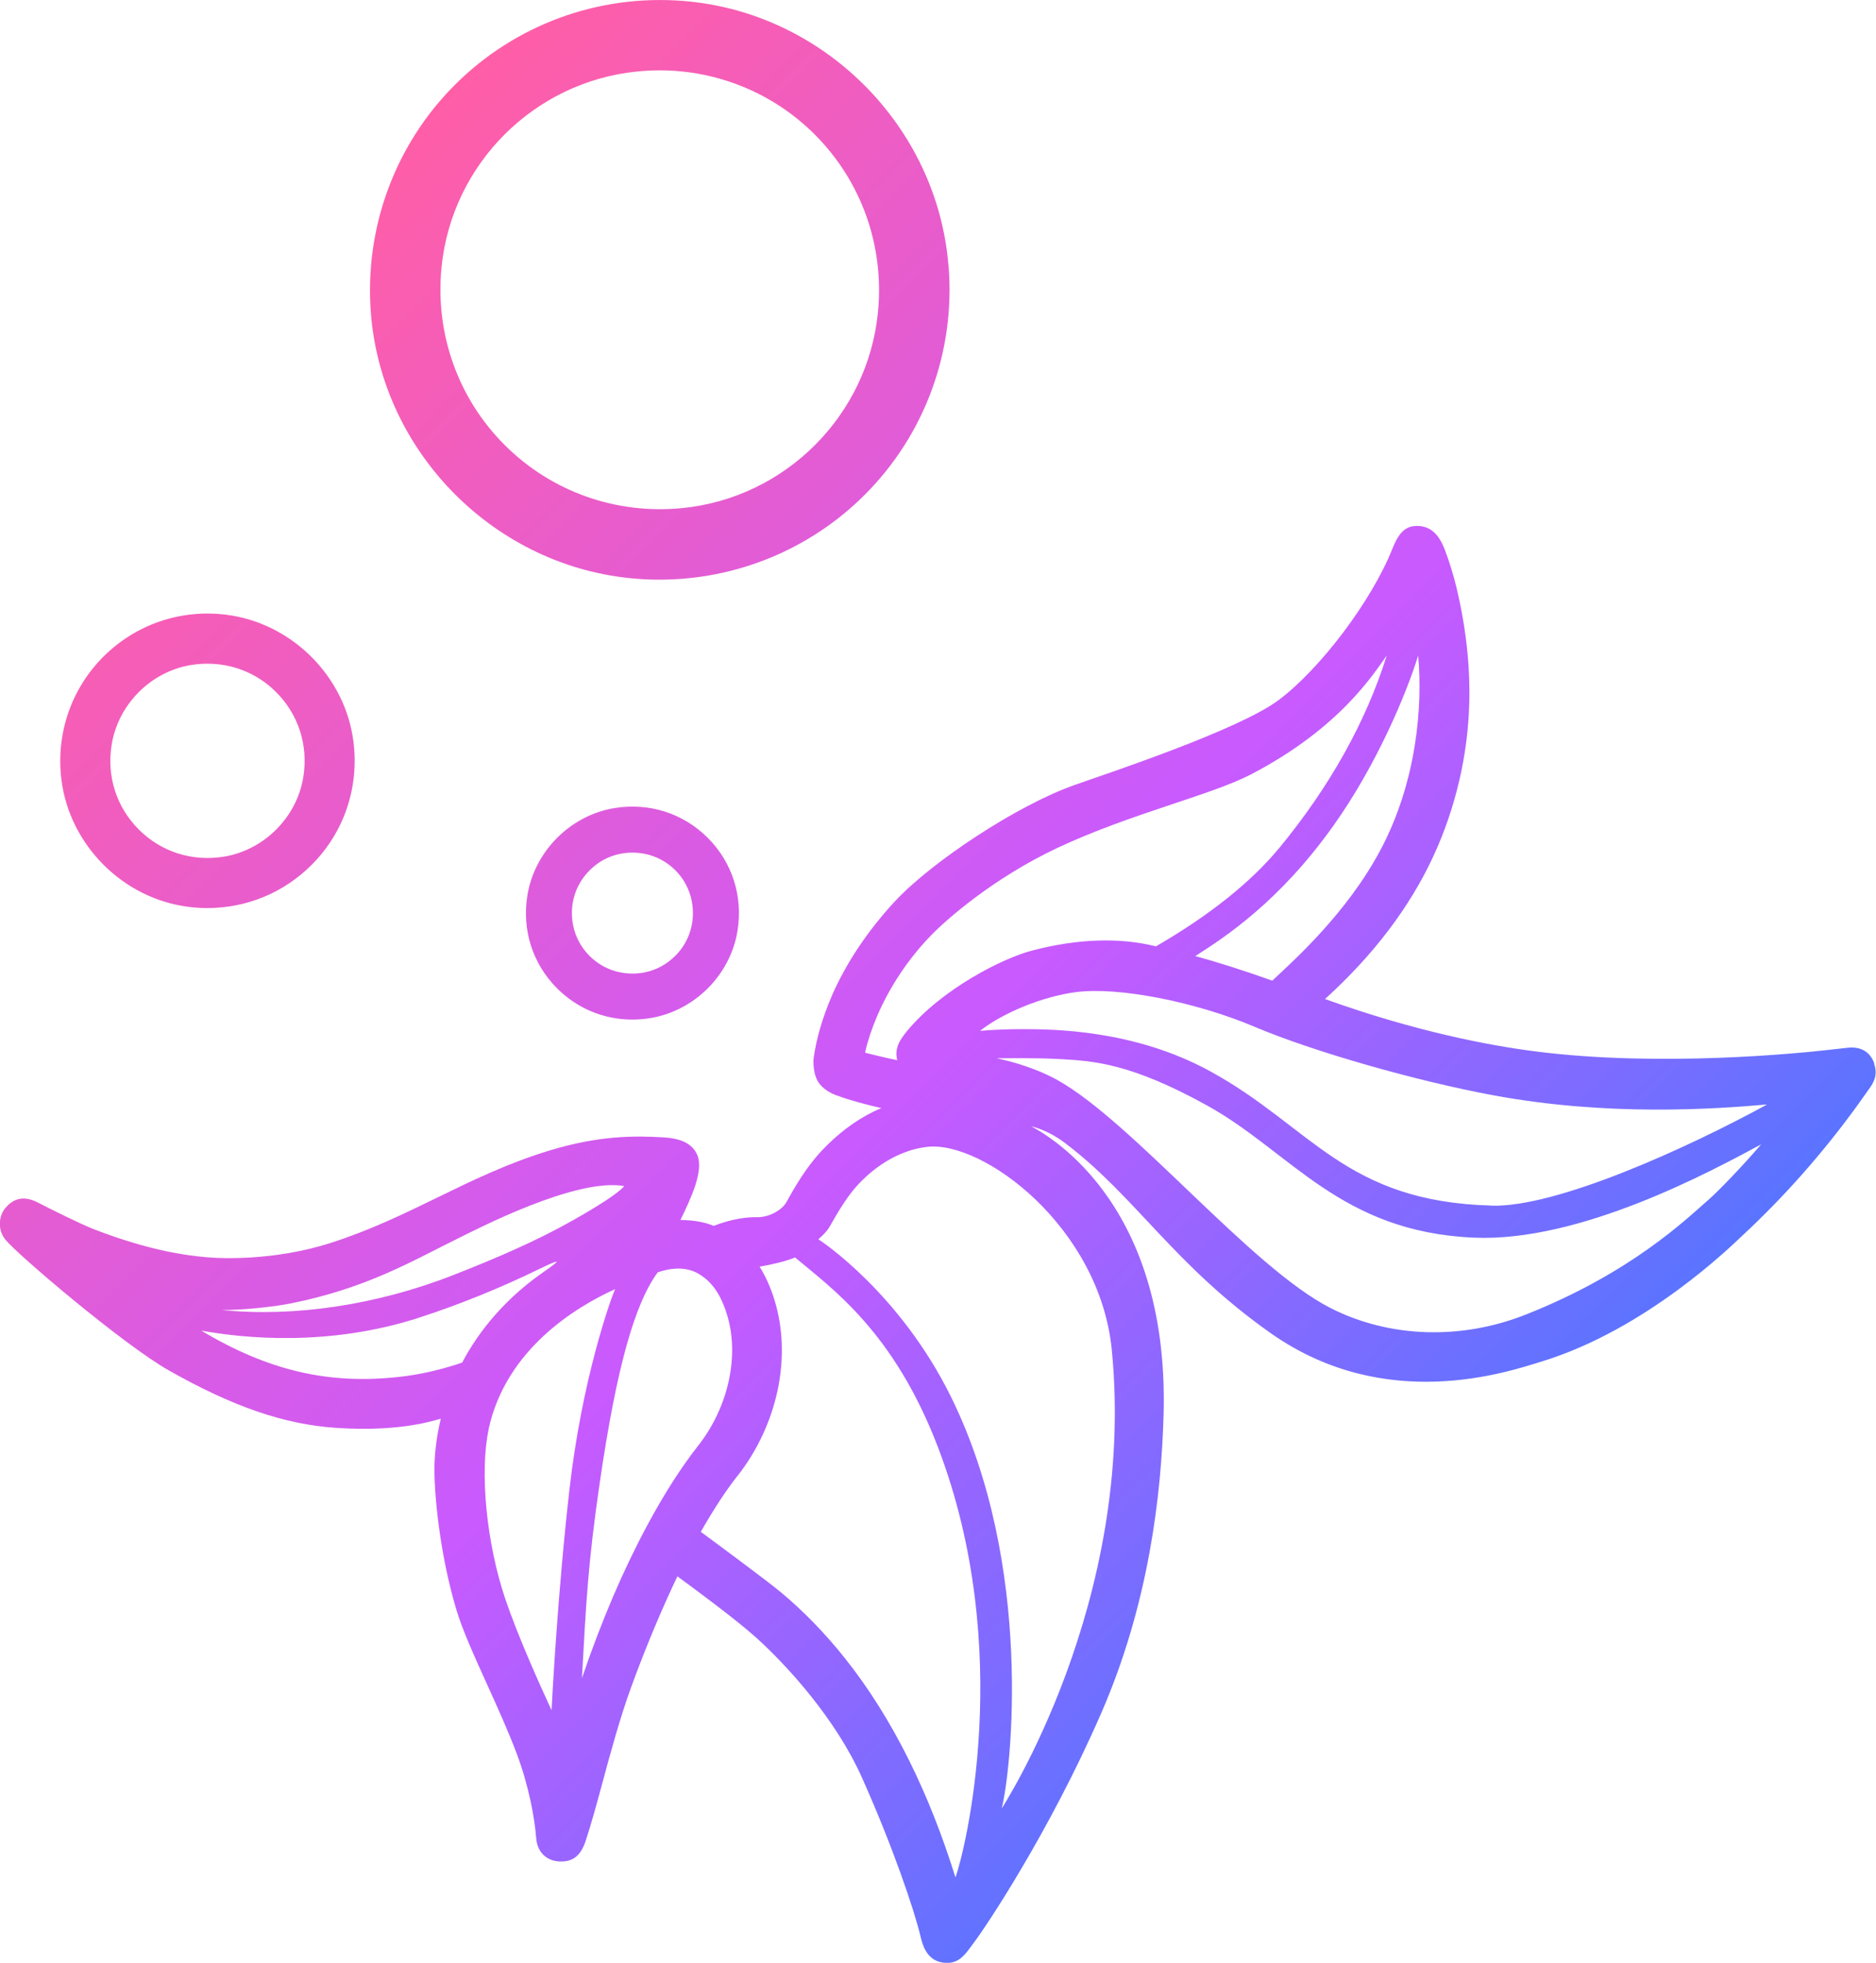 <?xml version="1.0" encoding="UTF-8"?> <svg xmlns="http://www.w3.org/2000/svg" xmlns:xlink="http://www.w3.org/1999/xlink" id="Layer_2" data-name="Layer 2" viewBox="0 0 200 209.26"><defs><style> .cls-1 { fill: url(#_未命名的渐变_171); } </style><linearGradient id="_未命名的渐变_171" data-name="未命名的渐变 171" x1="17.87" y1="39.67" x2="147.9" y2="169.71" gradientUnits="userSpaceOnUse"><stop offset="0" stop-color="#ff5ea7"></stop><stop offset=".6" stop-color="#c85aff"></stop><stop offset="1" stop-color="#5a74ff"></stop></linearGradient></defs><g id="_图层_1" data-name="图层 1"><path class="cls-1" d="M199.82,113.38h0c-.44-1.24-1.43-1.82-2.81-1.68l-2.24.25c-2.86.32-17.79,1.85-31.1.14-4.92-.63-12.79-2.12-22.41-5.58,5.17-4.69,9.06-9.82,11.57-15.27,2.35-5.09,3.67-10.74,3.81-16.33.1-3.89-.35-8-1.35-12.21-.32-1.35-.81-2.92-1.26-4.1-.66-1.72-1.59-2.52-2.95-2.53h-.01c-1.38,0-2.03.92-2.66,2.51-2.2,5.49-7.62,12.7-12.1,16.06-4.21,3.16-18.05,7.75-21.72,9.04-6.12,2.15-15.22,8.16-19.16,12.39-2.88,3.09-5.2,6.56-6.72,10.03-1.02,2.37-1.66,4.55-1.96,6.66,0,.01-.18,1.37.41,2.47.52.95,1.66,1.42,2,1.54,1.55.57,3.1.97,4.81,1.37-.33.13-.64.27-.92.41-1.94.96-3.77,2.35-5.45,4.13-1.61,1.72-2.79,3.73-3.76,5.48-.22.39-.61.76-1.11,1.05-.64.38-1.4.58-2.07.56-.98-.02-2.53.14-4.58.92-.94-.4-2.17-.62-3.54-.62,1.16-2.39,2.49-5.25,1.81-6.9-.49-1.18-1.63-1.79-3.59-1.91-3.26-.2-6.98-.17-12.08,1.37-4.51,1.36-8.34,3.23-12.05,5.04-3.51,1.71-7.14,3.48-11.37,4.84-6.03,1.93-11.71,1.64-12.79,1.56-3.84-.27-7.91-1.26-12.46-3.02-1.36-.52-4.97-2.32-5.92-2.82-1.48-.78-2.67-.55-3.62.69-.47.62-.86,2.05.12,3.26,1.25,1.55,12.53,11.16,17.42,13.93,6.8,3.85,12.27,5.73,17.71,6.11,4.34.3,8.13-.02,11.27-.97-.41,1.76-.63,3.39-.67,4.94-.07,2.74.51,9.36,2.34,15.45.66,2.19,1.92,4.96,3.25,7.9,1.1,2.43,2.24,4.94,3.16,7.37,1.3,3.44,1.93,6.92,2.09,9.03.13,1.75,1.34,2.45,2.42,2.51,1.46.09,2.32-.57,2.86-2.2.6-1.81,1.19-3.98,1.81-6.28.86-3.18,1.83-6.78,3.05-10.13,1.77-4.88,3.7-9.26,4.92-11.78,1.49,1.09,6.12,4.49,8.36,6.5,3.32,2.99,8.49,8.65,11.3,14.93,3.26,7.28,5.56,14.03,6.27,17,.18.75.6,2.5,2.37,2.75.16.02.31.03.45.03,1.27,0,1.91-.87,2.58-1.79.12-.16.24-.32.36-.49.99-1.29,7.88-11.47,13.5-24.37,5.06-11.62,6.41-23.26,6.64-31.84.64-23.38-13.29-30.22-14.12-30.71,1.32.34,2.55.98,3.65,1.82,7.55,5.73,11.57,12.98,21.93,20.27,12.22,8.58,25.21,4.11,28.86,2.99,11.2-3.43,20.29-12.4,21.31-13.35,4.53-4.2,8.72-8.94,12.45-14.11l1.27-1.79c.6-.88.71-1.61.39-2.52ZM52.09,152.37c1.85-8.56,9.38-13.07,13.48-14.93-.49,1.13-3.52,9.58-4.86,21.35-1.26,11.03-1.85,22.4-1.91,23.54-1.27-2.74-3.64-8.02-4.94-11.89-2-5.93-2.74-13.53-1.76-18.07ZM61.08,130.1c-3.89,2.2-8.17,4.04-12.76,5.84-8.22,3.22-17.03,4.5-24.69,3.72,1.97.04,5.5-.32,7.43-.71,8.13-1.64,12.96-4.56,17.77-6.92,1.86-.91,12.54-6.5,17.72-5.58-.61.75-2.82,2.15-5.47,3.65ZM44.77,140.45c4.36-1.42,8.69-3.19,12.79-5.19,2.99-1.46,1.67-.55-.09.69-3.47,2.5-6.31,5.72-8.2,9.32-2.37.8-4.6,1.3-6.79,1.53h0c-7.46.82-13.88-.67-21.02-4.94,4.45.81,13.59,1.76,23.32-1.41ZM78.66,157.31c2.07-2.65,3.53-5.79,4.24-9.08.7-3.32.59-6.66-.34-9.66-.4-1.3-.93-2.48-1.58-3.53,1.03-.17,2.72-.53,3.78-.98,4.01,3.36,10.55,7.97,15.24,20.24,8.24,21.58,2.87,43.11,1.86,45.85-1.43-4.57-3.05-8.66-4.93-12.45-2.04-4.11-4.36-7.8-6.9-10.97-2.06-2.59-4.35-4.95-6.82-7.01-1.59-1.31-7.03-5.33-8.5-6.41,1.42-2.48,2.68-4.4,3.94-6ZM77.71,147.13c-.53,2.5-1.65,4.9-3.22,6.92-1.88,2.39-3.67,5.19-5.47,8.54-2.57,4.77-4.87,10.14-6.98,16.32.44-7.85.61-12.05,1.92-20.98,1.75-11.93,3.66-18.89,6.16-22.28,1.04-.37,2.95-.79,4.53.26,1.72,1.08,2.45,2.93,2.85,4.23.66,2.13.73,4.55.21,6.99ZM135.65,104.55c-3.23-1.14-5.83-1.97-8.22-2.62,3.2-2.04,8.96-5.8,14.73-13.91,4.53-6.36,7.71-13.88,9.03-18.12.49,5.33-.14,13.42-4.01,20.7-3.62,6.82-9.34,11.87-11.54,13.95ZM136.34,90.45c-3.02,3.64-7.42,7.15-13.1,10.44-.03,0-.06-.01-.09-.02-3.87-.94-8.27-.79-13.08.46-3.21.83-9.68,4.13-13.37,8.59-.86,1.04-1.34,1.92-1.05,3.08,0,0,0,.02,0,.03-1.09-.21-3.35-.78-3.35-.78-.04-.01-.07-.06-.06-.1.28-1.23.71-2.52,1.32-3.94,1.35-3.1,3.31-6.02,5.68-8.47,1.55-1.61,6.63-6.13,13.55-9.37,7.77-3.64,16.3-5.59,20.56-7.8,9.57-4.98,13.13-10.81,14.49-12.68-2.23,7.11-6.1,14.01-11.5,20.57ZM113.16,112.92c3.46.2,7.44.45,15.6,4.98,8.86,4.92,14.15,13.45,28.4,14.05,11.28.48,25.13-7,30.6-9.95-2.04,2.37-4.5,4.93-5.63,5.92-2.38,2.07-8.23,7.79-19.49,12.24-6.83,2.7-14.46,2.5-20.76-.69-8.55-4.34-21.06-19.81-29.16-24.33-2.16-1.2-4.65-1.93-6.47-2.32,1.39.02,3.83-.07,6.91.1ZM159.04,128.53c-15.69-.41-19.23-8.42-30.04-14.33-8.14-4.45-16.79-4.48-20.08-4.48-1.61,0-3.11.07-4.44.18,2.44-1.92,6.67-3.67,10.25-4.13,4.49-.58,12.67,1.01,19.05,3.71,6.19,2.62,17.14,5.76,25.47,7.3,12.18,2.25,23.44,1.47,29.14.97-8.61,4.71-22.43,10.97-29.35,10.79ZM101.37,148.89c-5.42-10.97-13.72-16.52-14.13-16.77.39-.33.96-.87,1.24-1.4,1.02-1.81,1.92-3.26,3-4.43.65-.69,3.37-3.57,7.39-4.02,5.96-.67,18.38,8.58,19.66,21.66,2.62,26.87-11.67,48.75-11.74,48.88,1.01-3.95,3.48-25.92-5.42-43.92ZM101.12,28.37C99.94,13.43,87.77,1.27,72.83.1c-9.08-.72-17.94,2.55-24.34,8.95-6.4,6.4-9.66,15.28-8.95,24.35,1.18,14.95,13.34,27.12,28.29,28.3.82.07,1.65.1,2.47.1,8.2,0,16.07-3.23,21.89-9.05,6.41-6.41,9.67-15.29,8.94-24.37ZM93.6,33.28c-1.08,11.01-9.86,19.8-20.87,20.89-7.05.7-13.95-1.75-18.93-6.73-4.98-4.98-7.43-11.88-6.73-18.94,1.09-11.01,9.87-19.79,20.88-20.88.79-.08,1.58-.12,2.36-.12,6.21,0,12.14,2.43,16.55,6.84,4.98,4.98,7.43,11.87,6.74,18.93ZM24.15,65.54c-4.89-.62-9.67,1.02-13.13,4.47-3.45,3.46-5.08,8.24-4.47,13.14.88,6.96,6.57,12.65,13.53,13.53.68.09,1.36.13,2.03.13,4.17,0,8.13-1.62,11.11-4.6,3.46-3.46,5.08-8.25,4.46-13.15-.88-6.96-6.58-12.64-13.54-13.52ZM32.33,82.87c-.7,4.28-4.17,7.75-8.45,8.46-3.38.55-6.69-.5-9.08-2.89-2.39-2.39-3.45-5.7-2.89-9.08.7-4.28,4.18-7.76,8.45-8.46.59-.1,1.18-.14,1.77-.14,2.75,0,5.34,1.06,7.31,3.03,2.39,2.39,3.45,5.7,2.89,9.09ZM65.51,86.15c-4.69.77-8.5,4.58-9.28,9.27-.61,3.7.54,7.33,3.16,9.95,2.16,2.16,5.01,3.33,8.02,3.33.64,0,1.28-.05,1.93-.16,4.69-.77,8.51-4.58,9.28-9.27.61-3.7-.55-7.33-3.17-9.95-2.62-2.62-6.24-3.77-9.94-3.17ZM71.98,101.91c-1.54,1.54-3.67,2.18-5.84,1.76-2.54-.49-4.57-2.53-5.05-5.07-.41-2.17.24-4.29,1.78-5.82,1.23-1.23,2.84-1.88,4.54-1.88.42,0,.85.04,1.28.12,2.54.48,4.58,2.51,5.06,5.06.41,2.17-.23,4.3-1.77,5.84Z"></path></g></svg> 